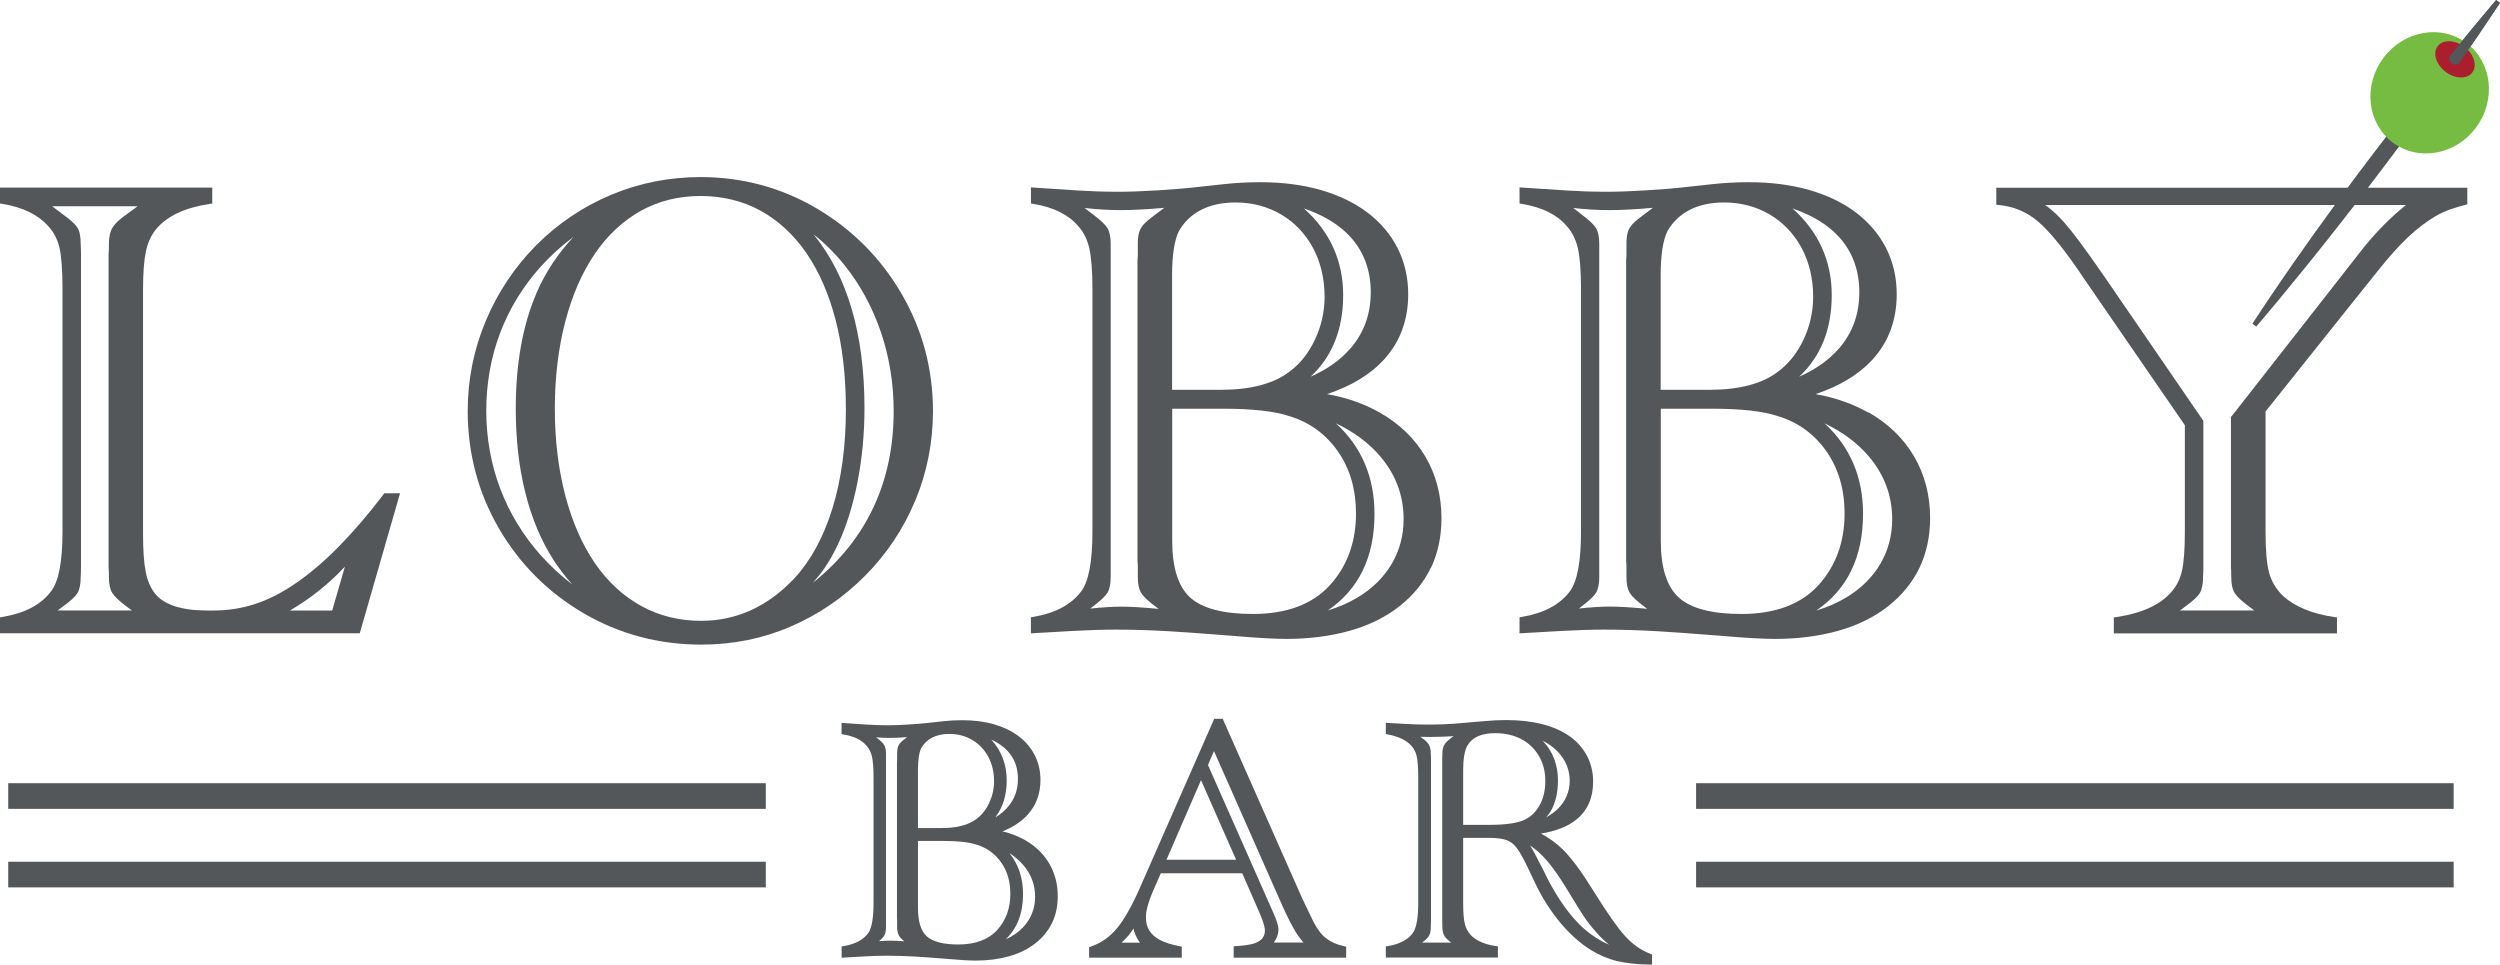 <svg xmlns="http://www.w3.org/2000/svg" width="311" height="120" viewBox="0 0 311 120" fill="none"><g clip-path="url(#clip0_8_9)"><path d="M47.684 61.533C45.794 64.015 43.92 66.194 42.118 68.021C40.323 69.841 38.536 71.365 36.797 72.554C35.074 73.743 33.359 74.613 31.7 75.148C30.048 75.683 28.333 75.946 26.602 75.946H25.768C22.568 75.946 20.376 75.228 19.264 73.815C18.724 73.121 18.335 72.219 18.129 71.142C17.906 70.024 17.795 68.46 17.795 66.497V35.946C17.795 33.927 17.922 32.339 18.16 31.23C18.399 30.152 18.82 29.234 19.415 28.516C20.749 26.896 22.988 25.834 26.062 25.372L26.403 25.324V23.336H0V25.316L0.334 25.372C2.835 25.779 4.741 26.712 6.003 28.133C6.67 28.851 7.131 29.737 7.385 30.759C7.639 31.82 7.774 33.568 7.774 35.946V66.17C7.774 69.873 7.298 72.363 6.337 73.576C5.106 75.22 3.089 76.281 0.334 76.744L0 76.8V78.779H44.754L49.765 61.365H47.803L47.684 61.525V61.533ZM9.616 73.823C9.894 73.368 10.037 72.698 10.037 71.812C10.061 71.349 10.077 70.902 10.077 70.471V31.676C10.077 31.245 10.061 30.791 10.037 30.352C10.037 29.41 9.902 28.739 9.616 28.293C9.346 27.869 8.743 27.327 7.766 26.625L6.488 25.659H17.112L15.826 26.609C14.921 27.231 14.333 27.774 14.023 28.269C13.706 28.771 13.547 29.474 13.547 30.344C13.547 30.727 13.547 30.998 13.531 31.15C13.515 31.317 13.507 31.493 13.507 31.668V70.463C13.507 70.639 13.507 70.799 13.531 70.958C13.547 71.102 13.547 71.373 13.547 71.78C13.547 72.666 13.69 73.328 13.984 73.791C14.27 74.238 14.865 74.797 15.818 75.499L16.406 75.938H7.171L7.758 75.499C8.735 74.797 9.346 74.238 9.616 73.807V73.823ZM36.059 75.954C38.6 74.478 40.887 72.65 42.904 70.495L41.324 75.954H36.051H36.059Z" fill="#54575A"></path><path d="M113.863 62.275C115.324 58.755 116.062 55.012 116.062 51.133C116.062 45.906 114.752 41.006 112.163 36.56C109.583 32.123 106.033 28.548 101.626 25.946C97.219 23.344 92.343 22.027 87.142 22.027C83.259 22.027 79.511 22.77 76.017 24.238C72.523 25.706 69.394 27.814 66.726 30.487C64.058 33.169 61.946 36.329 60.445 39.88C58.944 43.44 58.182 47.223 58.182 51.126C58.182 56.377 59.484 61.285 62.057 65.722C64.63 70.152 68.179 73.711 72.618 76.297C77.049 78.883 81.98 80.192 87.261 80.192C91.176 80.192 94.916 79.434 98.37 77.941C101.824 76.449 104.937 74.326 107.613 71.628C110.289 68.939 112.394 65.786 113.855 62.275H113.863ZM66.726 36.497C65.027 40.439 64.161 45.268 64.161 50.846C64.161 54.629 64.558 58.149 65.353 61.309C66.147 64.485 67.338 67.327 68.91 69.737C69.593 70.782 70.355 71.78 71.197 72.714C69.768 71.612 68.473 70.415 67.306 69.114C65.106 66.656 63.399 63.863 62.24 60.814C61.08 57.766 60.493 54.493 60.493 51.086C60.493 47.678 61.08 44.382 62.24 41.357C63.399 38.332 65.098 35.571 67.298 33.137C68.505 31.804 69.855 30.575 71.34 29.474C69.371 31.572 67.83 33.919 66.718 36.497H66.726ZM105.231 50.806C105.231 55.467 104.667 59.649 103.556 63.24C102.452 66.808 100.864 69.729 98.847 71.916C95.543 75.443 91.629 77.231 87.229 77.231C84.522 77.231 82.012 76.616 79.789 75.395C77.557 74.174 75.62 72.394 74.032 70.096C72.436 67.781 71.189 64.94 70.323 61.652C69.458 58.356 69.021 54.717 69.021 50.846C69.021 46.975 69.458 43.296 70.323 40C71.181 36.712 72.428 33.871 74.008 31.556C75.58 29.258 77.502 27.47 79.709 26.233C81.909 25.004 84.41 24.382 87.142 24.382C89.874 24.382 92.415 24.996 94.622 26.217C96.83 27.438 98.743 29.202 100.3 31.461C101.872 33.735 103.095 36.529 103.945 39.785C104.794 43.049 105.223 46.76 105.223 50.814L105.231 50.806ZM102.611 70.615C103.206 69.745 103.77 68.739 104.278 67.638C105.295 65.459 106.104 62.873 106.676 59.96C107.248 57.047 107.542 53.959 107.542 50.774C107.542 41.565 105.414 34.31 101.213 29.162C102.618 30.264 103.905 31.549 105.064 32.993C107.002 35.411 108.526 38.212 109.583 41.317C110.639 44.422 111.171 47.726 111.171 51.133C111.171 59.992 107.796 67.159 101.118 72.506C101.681 71.876 102.182 71.245 102.611 70.623V70.615Z" fill="#54575A"></path><path d="M178 70.663C178.874 68.843 179.318 66.76 179.318 64.462C179.318 61.652 178.651 59.083 177.333 56.832C176.015 54.581 174.109 52.73 171.671 51.341C169.726 50.232 167.518 49.458 165.088 49.027C168.058 48.037 170.409 46.624 172.108 44.797C174.149 42.594 175.181 39.833 175.181 36.601C175.181 34.518 174.736 32.594 173.863 30.87C172.99 29.154 171.735 27.67 170.123 26.449C168.527 25.236 166.573 24.294 164.318 23.64C162.079 22.993 159.538 22.666 156.782 22.666C155.234 22.666 153.717 22.746 152.28 22.905L148.254 23.344C147.285 23.448 145.84 23.56 143.966 23.68C142.092 23.799 140.456 23.855 139.09 23.855C137.455 23.855 135.771 23.799 134.096 23.695L128.251 23.312V25.316L128.585 25.372C131.054 25.779 132.92 26.704 134.127 28.125C134.794 28.867 135.263 29.801 135.509 30.886C135.763 32.012 135.898 33.712 135.898 35.938V66.162C135.898 69.849 135.43 72.339 134.501 73.568C133.27 75.212 131.277 76.273 128.577 76.736L128.243 76.792V78.787L133.564 78.484C135.493 78.38 137.256 78.324 138.797 78.324C140.766 78.324 142.981 78.388 145.387 78.524C146.856 78.604 149.636 78.803 153.662 79.123C156.425 79.362 158.561 79.482 160.03 79.482C162.865 79.482 165.517 79.138 167.907 78.468C170.313 77.79 172.394 76.76 174.101 75.411C175.816 74.055 177.127 72.451 178 70.623V70.663ZM137.748 73.775C138.026 73.32 138.169 72.666 138.169 71.78V30.344C138.169 29.458 138.034 28.811 137.748 28.348C137.478 27.917 136.875 27.351 135.898 26.625L134.929 25.874C136.51 26.05 137.995 26.138 139.36 26.138C140.909 26.138 142.727 26.042 144.768 25.858H144.832L143.823 26.616C143.108 27.143 142.616 27.542 142.338 27.846C142.028 28.173 141.814 28.524 141.703 28.907C141.6 29.266 141.544 29.737 141.544 30.344V31.668C141.544 31.852 141.544 31.98 141.528 32.044C141.512 32.147 141.504 32.251 141.504 32.355V69.785C141.504 69.857 141.504 69.945 141.528 70.048C141.536 70.12 141.544 70.256 141.544 70.463V71.78C141.544 72.666 141.687 73.328 141.981 73.791C142.259 74.238 142.862 74.797 143.807 75.499L144.125 75.747C142.251 75.563 140.694 75.467 139.511 75.467C138.431 75.467 137.129 75.547 135.628 75.707L135.882 75.507C136.859 74.773 137.47 74.214 137.733 73.775H137.748ZM167.963 43.376C166.716 44.805 165.065 45.97 163.032 46.864C165.724 44.374 167.09 40.966 167.09 36.712C167.09 32.459 165.446 28.811 162.206 25.93C164.652 26.768 166.581 27.941 167.955 29.434C169.654 31.285 170.52 33.608 170.52 36.353C170.52 39.099 169.662 41.437 167.971 43.376H167.963ZM164.779 36.92C164.779 38.771 164.374 40.567 163.58 42.251C162.786 43.927 161.722 45.276 160.388 46.249C158.45 47.734 155.583 48.492 151.867 48.492H145.808V34.238C145.808 31.7 146.102 29.833 146.674 28.715C147.325 27.59 148.246 26.712 149.421 26.106C150.605 25.499 152.05 25.188 153.701 25.188C155.798 25.188 157.712 25.699 159.395 26.696C161.078 27.694 162.404 29.099 163.349 30.862C164.294 32.642 164.779 34.677 164.779 36.92ZM145.816 50.846H152.232C155.806 50.846 158.529 51.15 160.324 51.748C161.626 52.131 162.802 52.714 163.826 53.464C164.85 54.222 165.74 55.14 166.462 56.194C167.193 57.247 167.749 58.428 168.122 59.697C168.495 60.974 168.686 62.387 168.686 63.887C168.686 67.423 167.598 70.415 165.446 72.786C163.278 75.172 160.054 76.377 155.861 76.377C152.185 76.377 149.556 75.691 148.063 74.334C146.579 72.993 145.824 70.623 145.824 67.287V50.83L145.816 50.846ZM170.988 63.943C170.988 59.354 169.376 55.571 166.184 52.658C168.447 53.743 170.306 55.124 171.719 56.792C173.641 59.059 174.609 61.676 174.609 64.581C174.609 66.609 174.109 68.476 173.132 70.144C172.148 71.812 170.726 73.217 168.908 74.31C167.78 74.988 166.526 75.539 165.168 75.946C169.035 73.32 170.988 69.29 170.988 63.943Z" fill="#54575A"></path><path d="M232.442 51.341C230.497 50.232 228.289 49.458 225.859 49.027C228.829 48.037 231.187 46.617 232.879 44.797C234.92 42.594 235.952 39.841 235.952 36.601C235.952 34.518 235.507 32.594 234.634 30.87C233.76 29.154 232.498 27.67 230.894 26.449C229.297 25.236 227.344 24.294 225.089 23.64C222.85 22.993 220.309 22.666 217.553 22.666C216.005 22.666 214.488 22.746 213.051 22.905L209.025 23.344C208.056 23.448 206.611 23.568 204.737 23.68C202.863 23.799 201.227 23.855 199.861 23.855C198.225 23.855 196.542 23.799 194.866 23.695L189.03 23.312V25.316L189.363 25.372C191.833 25.779 193.699 26.704 194.906 28.125C195.573 28.875 196.042 29.801 196.288 30.886C196.542 32.012 196.677 33.712 196.677 35.938V66.162C196.677 69.849 196.208 72.339 195.287 73.568C194.056 75.212 192.063 76.273 189.363 76.736L189.03 76.792V78.787L194.35 78.484C196.28 78.38 198.043 78.324 199.583 78.324C201.552 78.324 203.768 78.388 206.174 78.524C207.643 78.604 210.422 78.803 214.448 79.123C217.212 79.362 219.348 79.482 220.817 79.482C223.652 79.482 226.304 79.138 228.694 78.468C231.092 77.79 233.181 76.76 234.888 75.411C236.603 74.055 237.913 72.451 238.787 70.623C239.66 68.803 240.105 66.72 240.105 64.422C240.105 61.612 239.438 59.051 238.12 56.792C236.802 54.541 234.896 52.69 232.458 51.301L232.442 51.341ZM198.527 73.775C198.805 73.32 198.948 72.666 198.948 71.78V30.344C198.948 29.458 198.813 28.803 198.527 28.348C198.257 27.917 197.654 27.351 196.677 26.625L195.716 25.874C197.296 26.05 198.781 26.138 200.139 26.138C201.687 26.138 203.506 26.042 205.547 25.858H205.61L204.602 26.616C203.887 27.143 203.395 27.542 203.117 27.846C202.807 28.173 202.593 28.532 202.489 28.907C202.386 29.266 202.331 29.737 202.331 30.344V31.668C202.331 31.852 202.331 31.98 202.315 32.044C202.299 32.147 202.291 32.251 202.291 32.355V69.785C202.291 69.857 202.291 69.945 202.315 70.048C202.323 70.12 202.331 70.256 202.331 70.463V71.78C202.331 72.666 202.474 73.328 202.767 73.791C203.045 74.238 203.649 74.797 204.594 75.491L204.911 75.739C203.037 75.555 201.481 75.459 200.298 75.459C199.218 75.459 197.916 75.539 196.415 75.699L196.669 75.499C197.646 74.765 198.257 74.206 198.519 73.767L198.527 73.775ZM228.742 43.376C227.495 44.805 225.843 45.97 223.81 46.864C226.502 44.374 227.868 40.966 227.868 36.712C227.868 32.459 226.224 28.811 222.985 25.93C225.43 26.768 227.36 27.941 228.734 29.434C230.433 31.285 231.299 33.608 231.299 36.353C231.299 39.099 230.441 41.429 228.75 43.376H228.742ZM225.557 36.92C225.557 38.771 225.152 40.567 224.358 42.251C223.564 43.927 222.492 45.276 221.166 46.249C219.229 47.734 216.362 48.492 212.646 48.492H206.587V34.238C206.587 31.7 206.881 29.833 207.452 28.715C208.104 27.59 209.025 26.712 210.2 26.106C211.383 25.499 212.828 25.188 214.48 25.188C216.576 25.188 218.49 25.699 220.174 26.696C221.857 27.694 223.183 29.099 224.128 30.862C225.073 32.634 225.557 34.677 225.557 36.92ZM206.595 50.846H213.011C216.584 50.846 219.308 51.15 221.103 51.748C222.405 52.131 223.58 52.714 224.605 53.464C225.629 54.222 226.518 55.14 227.241 56.194C227.971 57.247 228.527 58.428 228.9 59.697C229.274 60.974 229.464 62.387 229.464 63.887C229.464 67.423 228.376 70.415 226.224 72.786C224.057 75.172 220.833 76.377 216.64 76.377C212.963 76.377 210.335 75.691 208.842 74.334C207.357 72.993 206.603 70.623 206.603 67.287V50.83L206.595 50.846ZM231.767 63.943C231.767 59.354 230.155 55.571 226.963 52.658C229.226 53.743 231.084 55.124 232.498 56.8C234.419 59.067 235.388 61.684 235.388 64.589C235.388 66.617 234.888 68.484 233.911 70.152C232.926 71.82 231.505 73.225 229.687 74.318C228.559 74.996 227.304 75.547 225.939 75.954C229.806 73.328 231.759 69.298 231.759 63.951L231.767 63.943Z" fill="#54575A"></path><path d="M248.339 23.344V25.467L248.697 25.507C250.571 25.699 252.159 26.377 253.557 27.574C255.073 28.883 257.003 31.277 259.29 34.717L271.796 52.897V66.185C271.796 68.364 271.669 69.992 271.431 71.038C271.193 72.051 270.764 72.913 270.145 73.608C268.755 75.236 266.452 76.289 263.3 76.76L262.958 76.808V78.795H290.719V76.808L290.378 76.76C287.551 76.345 285.375 75.427 283.906 74.031C283.112 73.233 282.564 72.291 282.278 71.245C281.984 70.168 281.834 68.46 281.834 66.185V51.189L292.697 37.574L295.809 33.687C297.167 31.98 298.422 30.575 299.534 29.529C300.637 28.484 301.781 27.606 302.932 26.92C304.139 26.201 305.426 25.81 306.633 25.499L306.934 25.419V23.352H248.339V23.344ZM277.53 51.892V70.463C277.53 70.639 277.53 70.798 277.554 70.958C277.569 71.102 277.569 71.373 277.569 71.78C277.569 72.666 277.712 73.328 278.006 73.791C278.292 74.238 278.888 74.797 279.84 75.499L280.428 75.938H271.193L271.781 75.499C272.757 74.797 273.369 74.238 273.639 73.807C273.917 73.352 274.06 72.69 274.06 71.796C274.083 71.333 274.099 70.886 274.099 70.455V52.355L261.998 34.717L261.362 33.799C259.369 30.918 257.829 28.851 256.773 27.654C256.042 26.832 255.272 26.114 254.422 25.499H299.303C297.501 26.952 295.77 28.675 294.15 30.655L277.53 51.892Z" fill="#54575A"></path><path d="M127.521 104.509C126.679 104.031 125.734 103.663 124.71 103.424C125.98 102.921 127.013 102.243 127.791 101.405C128.887 100.224 129.434 98.747 129.434 97.015C129.434 95.906 129.196 94.877 128.728 93.959C128.259 93.041 127.592 92.251 126.735 91.596C125.885 90.95 124.853 90.455 123.662 90.104C122.478 89.761 121.144 89.593 119.691 89.593C118.881 89.593 118.087 89.633 117.333 89.721L115.244 89.952C114.736 90.008 113.998 90.064 113.029 90.128C112.06 90.192 111.218 90.224 110.512 90.224C109.678 90.224 108.804 90.2 107.931 90.144L104.691 89.928V91.333L105.025 91.389C106.263 91.597 107.192 92.051 107.796 92.762C108.121 93.121 108.344 93.576 108.471 94.11C108.598 94.677 108.669 95.547 108.669 96.688V112.379C108.669 114.709 108.296 115.691 107.986 116.106C107.375 116.92 106.382 117.446 105.032 117.678L104.699 117.734V119.138L107.661 118.971C108.661 118.915 109.575 118.891 110.369 118.891C111.393 118.891 112.544 118.923 113.783 118.995C114.553 119.035 115.983 119.138 118.071 119.306C119.508 119.434 120.628 119.497 121.39 119.497C122.883 119.497 124.273 119.314 125.528 118.963C126.798 118.604 127.902 118.061 128.807 117.343C129.72 116.624 130.419 115.762 130.888 114.789C131.356 113.815 131.586 112.706 131.586 111.485C131.586 109.992 131.229 108.628 130.53 107.43C129.831 106.233 128.815 105.252 127.521 104.509ZM123.804 101.692C124.757 100.463 125.234 98.923 125.234 97.079C125.234 95.116 124.591 93.416 123.312 92.004C124.146 92.387 124.837 92.865 125.353 93.432C126.21 94.366 126.631 95.499 126.631 96.896C126.631 98.292 126.21 99.426 125.353 100.415C124.932 100.902 124.408 101.333 123.797 101.692H123.804ZM123.662 97.191C123.662 98.125 123.455 99.027 123.058 99.881C122.661 100.727 122.129 101.397 121.462 101.884C120.493 102.626 119.04 103.009 117.15 103.009H114.196V95.802C114.196 94.51 114.339 93.576 114.617 93.033C114.935 92.482 115.387 92.051 115.967 91.756C116.555 91.453 117.269 91.301 118.103 91.301C119.159 91.301 120.12 91.556 120.962 92.059C121.803 92.562 122.47 93.264 122.947 94.15C123.423 95.044 123.662 96.074 123.662 97.207V97.191ZM124.567 107.311C124.932 107.845 125.218 108.436 125.401 109.075C125.591 109.721 125.686 110.431 125.686 111.197C125.686 112.985 125.138 114.494 124.051 115.691C122.963 116.888 121.335 117.494 119.215 117.494C117.357 117.494 116.03 117.151 115.292 116.481C114.561 115.826 114.196 114.637 114.196 112.961V104.613H117.333C119.167 104.613 120.557 104.765 121.478 105.076C122.137 105.268 122.725 105.563 123.233 105.938C123.749 106.321 124.194 106.784 124.559 107.311H124.567ZM127.267 111.213C127.267 109.226 126.695 107.518 125.567 106.122C126.25 106.561 126.83 107.063 127.314 107.63C128.283 108.771 128.767 110.088 128.767 111.549C128.767 112.562 128.521 113.504 128.029 114.342C127.537 115.18 126.822 115.89 125.901 116.441C125.647 116.592 125.385 116.736 125.107 116.856C126.544 115.483 127.267 113.6 127.267 111.221V111.213ZM112.06 92.347C111.877 92.538 111.75 92.746 111.687 92.977C111.631 93.185 111.599 93.44 111.599 93.775V94.462C111.599 94.541 111.599 94.597 111.599 94.621C111.592 94.685 111.584 94.749 111.584 94.813V114.246C111.584 114.294 111.584 114.35 111.599 114.414C111.599 114.446 111.599 114.509 111.599 114.605V115.292C111.599 115.786 111.687 116.161 111.862 116.441C111.981 116.632 112.195 116.848 112.497 117.103C111.806 117.047 111.218 117.015 110.734 117.015C110.329 117.015 109.868 117.039 109.352 117.079C109.662 116.824 109.86 116.616 109.972 116.433C110.138 116.169 110.218 115.794 110.218 115.3V93.783C110.218 93.288 110.138 92.913 109.972 92.65C109.821 92.403 109.503 92.107 108.987 91.724C109.575 91.772 110.123 91.796 110.647 91.796C111.29 91.796 112.028 91.764 112.846 91.7C112.465 91.98 112.203 92.195 112.052 92.355L112.06 92.347Z" fill="#54575A"></path><path d="M164.922 116.688C164.334 116.217 163.802 115.491 163.334 114.541L162.309 112.418C162.285 112.37 162.262 112.323 162.246 112.275C162.214 112.187 162.174 112.107 162.127 112.051L152.105 89.418H151.049L141.806 110.439C140.79 112.738 139.821 114.445 138.916 115.523C138.034 116.568 136.97 117.311 135.755 117.734L135.485 117.829V119.138H147.015V117.765L146.698 117.702C145.689 117.502 144.871 117.239 144.276 116.919C143.704 116.616 143.267 116.225 142.981 115.77C142.696 115.315 142.553 114.765 142.553 114.118C142.553 113.328 142.823 112.299 143.347 111.054L144.403 108.635H154.535L156.727 113.655C157.251 114.884 157.354 115.467 157.354 115.746C157.354 116.504 156.965 117.007 156.123 117.326C155.679 117.494 154.908 117.622 153.836 117.694L153.471 117.718V119.13H167.463V117.765L167.153 117.694C166.264 117.502 165.517 117.159 164.938 116.696L164.922 116.688ZM159.046 115.682C159.046 115.188 158.823 114.469 158.371 113.48L150.271 95.164L151.017 93.432L159.522 112.666C160.133 114.014 160.673 115.092 161.134 115.858C161.436 116.361 161.777 116.824 162.15 117.255H158.466C158.847 116.704 159.038 116.185 159.038 115.682H159.046ZM145.11 106.951L149.405 97.055L153.773 106.951H145.102H145.11ZM139.519 117.263C139.853 116.959 140.147 116.664 140.385 116.369C140.591 116.121 140.798 115.834 141.004 115.507C141.06 115.778 141.139 116.042 141.25 116.297C141.377 116.6 141.56 116.927 141.806 117.271H139.527L139.519 117.263Z" fill="#54575A"></path><path d="M202.204 116.497C201.259 115.467 199.948 113.599 198.297 110.942C196.812 108.524 195.51 106.76 194.422 105.682C193.636 104.908 192.722 104.246 191.69 103.695C193.564 103.4 195.057 102.809 196.129 101.932C197.495 100.814 198.186 99.234 198.186 97.247C198.186 96.066 197.924 94.972 197.415 94.014C196.907 93.057 196.177 92.235 195.247 91.58C194.326 90.934 193.191 90.431 191.873 90.088C190.562 89.753 189.062 89.577 187.41 89.577C186.521 89.577 185.599 89.617 184.686 89.705L181.788 89.952C180.565 90.072 179.175 90.136 177.667 90.136C176.73 90.136 175.88 90.112 175.149 90.072L173.307 89.968C173.164 89.968 173.005 89.968 172.823 89.944L172.394 89.912V91.317L172.72 91.381C174.006 91.628 174.959 92.091 175.562 92.761C175.888 93.113 176.11 93.544 176.229 94.038C176.356 94.573 176.428 95.467 176.428 96.688V112.378C176.428 114.717 176.047 115.698 175.721 116.105C175.11 116.92 174.101 117.446 172.727 117.678L172.394 117.734V119.114H186.338V117.726L186.004 117.678C184.655 117.47 183.63 117.015 182.971 116.329C182.598 115.914 182.352 115.459 182.225 114.94C182.09 114.39 182.018 113.528 182.018 112.378V104.23H185.218C186.124 104.23 186.838 104.318 187.346 104.485C187.831 104.645 188.236 104.932 188.585 105.363C188.966 105.826 189.411 106.6 189.919 107.646L191.015 109.952C191.896 111.764 192.937 113.392 194.112 114.797C195.295 116.209 196.566 117.35 197.916 118.188C198.996 118.843 200.091 119.306 201.187 119.561C202.267 119.817 203.585 119.96 205.11 119.992H205.515V118.731L205.261 118.635C204.157 118.22 203.125 117.494 202.212 116.497H202.204ZM192.389 109.058C192.246 108.747 192.103 108.452 191.952 108.165L191.507 107.319C190.999 106.313 190.658 105.675 190.451 105.347C190.412 105.291 190.372 105.228 190.332 105.172C190.523 105.299 190.705 105.427 190.888 105.571C191.579 106.105 192.27 106.816 192.961 107.702C193.651 108.596 194.445 109.793 195.319 111.261C196.256 112.817 196.939 113.895 197.352 114.469C197.765 115.044 198.344 115.738 199.083 116.536C199.472 116.92 199.837 117.255 200.179 117.534C199.035 117.031 197.987 116.361 197.042 115.523C195.39 114.062 193.826 111.884 192.381 109.058H192.389ZM177.746 116.449C177.913 116.185 177.992 115.802 177.992 115.315C178.008 115.068 178.016 114.837 178.016 114.605V94.461C178.016 94.23 178.016 93.999 177.992 93.775C177.992 93.28 177.905 92.897 177.73 92.602C177.555 92.323 177.23 92.019 176.73 91.684L176.698 91.66C177.182 91.676 177.603 91.676 177.945 91.676C178.802 91.676 179.771 91.644 180.819 91.58L180.541 91.788C180.089 92.131 179.811 92.418 179.66 92.682C179.509 92.953 179.429 93.312 179.429 93.775C179.429 93.967 179.429 94.094 179.422 94.182C179.422 94.278 179.414 94.366 179.414 94.461V114.605C179.414 114.701 179.414 114.789 179.422 114.884C179.422 114.956 179.429 115.084 179.429 115.291C179.429 115.786 179.517 116.161 179.692 116.441C179.834 116.672 180.104 116.935 180.533 117.263H176.896C177.333 116.935 177.611 116.672 177.746 116.449ZM182.018 102.61V95.794C182.018 94.413 182.193 93.4 182.526 92.785C183.122 91.724 184.265 91.205 186.028 91.205C187.235 91.205 188.331 91.461 189.268 91.955C190.197 92.45 190.928 93.161 191.452 94.062C191.976 94.964 192.238 96.002 192.238 97.143C192.238 98.284 192.016 99.242 191.571 100.088C191.134 100.918 190.531 101.532 189.768 101.924C188.895 102.378 187.402 102.61 185.337 102.61H182.034H182.018ZM192.865 100.982C193.493 99.96 193.81 98.635 193.81 97.063C193.81 96.145 193.659 95.284 193.373 94.485C193.08 93.687 192.643 92.961 192.071 92.331C192.016 92.267 191.96 92.211 191.904 92.147C192.619 92.498 193.238 92.945 193.771 93.496C194.779 94.549 195.271 95.754 195.271 97.167C195.271 97.805 195.144 98.42 194.898 99.002C194.652 99.593 194.295 100.12 193.834 100.583C193.437 100.982 192.937 101.349 192.349 101.676C192.54 101.453 192.714 101.221 192.865 100.982Z" fill="#54575A"></path><path d="M310.524 0C310.349 0.2 293.268 20.207 280.198 40.271L280.674 40.63C280.833 40.447 296.683 22.075 311 0.359L310.524 0Z" fill="#54575A"></path><path d="M308.002 15.889C310.55 12.482 310.041 7.775 306.865 5.376C303.689 2.976 299.048 3.793 296.5 7.2C293.952 10.608 294.461 15.315 297.637 17.714C300.814 20.113 305.454 19.297 308.002 15.889Z" fill="#76BC43"></path><path d="M307.562 9.014C308.205 8.154 307.76 6.728 306.568 5.827C305.376 4.927 303.889 4.894 303.246 5.753C302.603 6.613 303.048 8.04 304.24 8.94C305.432 9.841 306.919 9.874 307.562 9.014Z" fill="#AA1E2E"></path><path d="M310.524 0C310.524 0 308.221 2.69 304.759 6.967L304.695 7.103C304.639 7.414 304.743 7.686 304.981 7.869C305.132 7.981 305.299 8.037 305.465 8.037C305.576 8.037 305.688 8.013 305.791 7.957L305.902 7.861C307.681 5.299 309.396 2.777 310.992 0.359L310.516 0L310.524 0Z" fill="#54575A"></path><path d="M95.265 97.43H1.024V100.623H95.265V97.43Z" fill="#54575A"></path><path d="M305.235 97.43H210.994V100.623H305.235V97.43Z" fill="#54575A"></path><path d="M95.265 107.199H1.024V110.391H95.265V107.199Z" fill="#54575A"></path><path d="M305.235 107.199H210.994V110.391H305.235V107.199Z" fill="#54575A"></path></g><defs><clipPath id="clip0_8_9"><rect width="311" height="120" fill="white"></rect></clipPath></defs></svg>